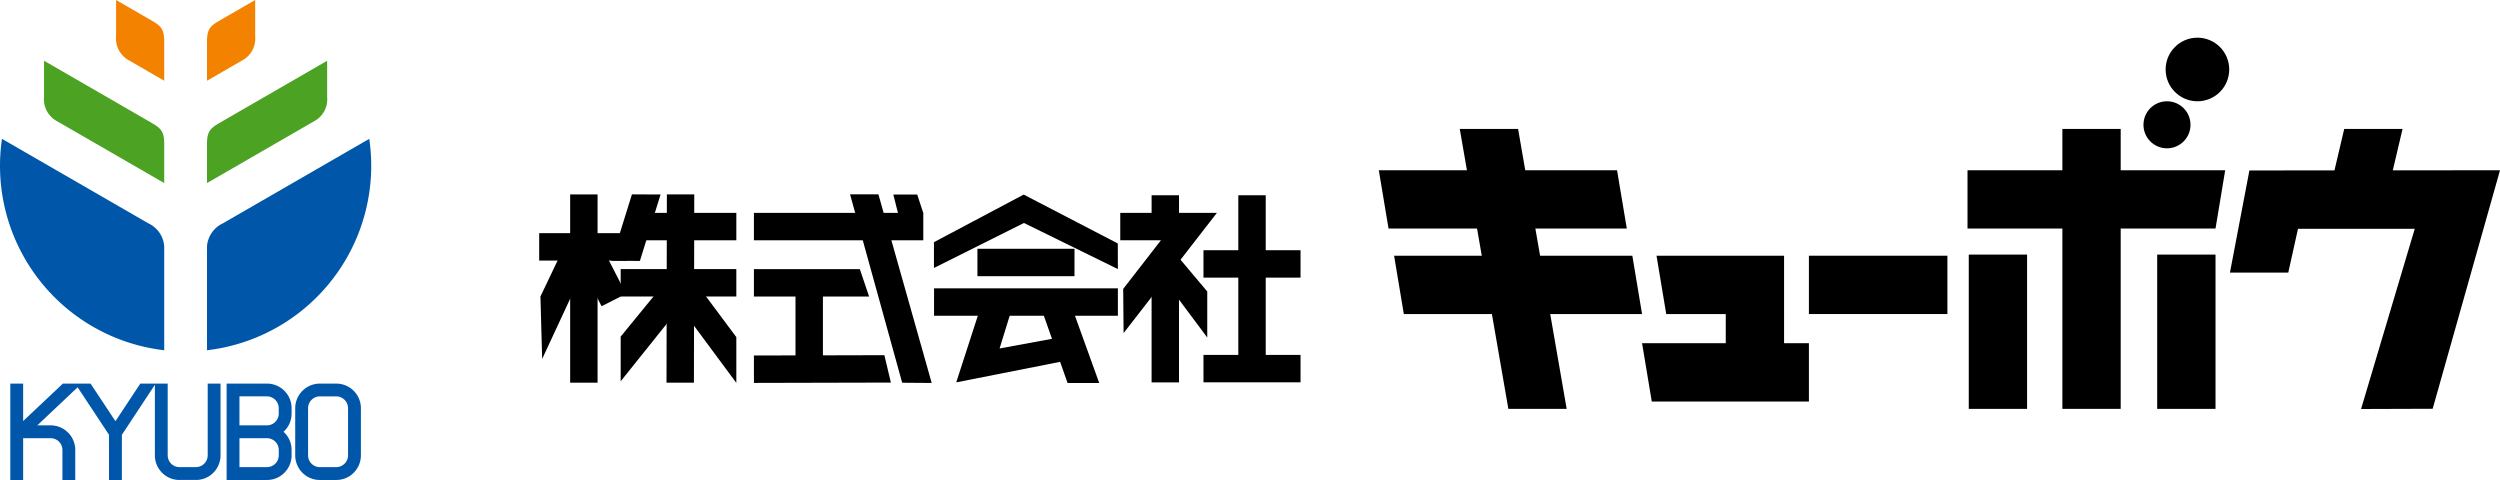 <svg xmlns="http://www.w3.org/2000/svg" width="250" height="47.997" viewBox="0 0 250 47.997">
  <g id="グループ_8" data-name="グループ 8" transform="translate(-176 -150)">
    <g id="グループ_2" data-name="グループ 2" transform="translate(177.027 188.36)">
      <g id="グループ_1" data-name="グループ 1" transform="translate(21.635)">
        <path id="パス_24" data-name="パス 24" d="M81.189,687.5a2.456,2.456,0,0,0-1.742-.72H77.806a2.465,2.465,0,0,0-2.465,2.462v4.712a2.462,2.462,0,0,0,.722,1.743,2.431,2.431,0,0,0,1.742.72h1.641a2.435,2.435,0,0,0,1.742-.72,2.461,2.461,0,0,0,.721-1.743v-4.712A2.449,2.449,0,0,0,81.189,687.5Zm-.565,6.454a1.181,1.181,0,0,1-1.177,1.178H77.806a1.174,1.174,0,0,1-1.179-1.178v-4.712a1.176,1.176,0,0,1,.343-.833,1.163,1.163,0,0,1,.835-.352h1.641a1.188,1.188,0,0,1,1.177,1.185Z" transform="translate(-68.481 -686.78)" fill="#0057aa"/>
        <path id="パス_25" data-name="パス 25" d="M74.02,686.78H69.986v9.637H74.02a2.437,2.437,0,0,0,1.742-.72,2.466,2.466,0,0,0,.721-1.743v-.536a2.444,2.444,0,0,0-.721-1.74c-.028-.032-.059-.051-.086-.079.027-.027.058-.051.086-.082a2.444,2.444,0,0,0,.721-1.744v-.532a2.46,2.46,0,0,0-2.463-2.462Zm.835,5.805a1.175,1.175,0,0,1,.345.833v.536a1.181,1.181,0,0,1-1.18,1.178H71.27v-2.891h2.75A1.186,1.186,0,0,1,74.855,692.586Zm-3.586-1.629v-2.9h2.75a1.19,1.19,0,0,1,1.18,1.185v.532a1.182,1.182,0,0,1-1.18,1.182Z" transform="translate(-69.986 -686.78)" fill="#0057aa"/>
      </g>
      <path id="パス_26" data-name="パス 26" d="M72.84,686.78v7.174a1.181,1.181,0,0,1-1.18,1.178H70.022a1.161,1.161,0,0,1-.835-.345,1.174,1.174,0,0,1-.347-.834V686.78H66.1l-2.485,3.76-2.488-3.76h-2.77l-3.972,3.744V686.78H53.1v9.637h1.285v-4.176h2.746a1.179,1.179,0,0,1,1.181,1.177v3h1.284v-3a2.462,2.462,0,0,0-2.465-2.462H55.8l4.033-3.808,3.138,4.749v4.521h1.287V691.9l3.3-5v7.053a2.457,2.457,0,0,0,.722,1.743,2.431,2.431,0,0,0,1.743.72H71.66a2.434,2.434,0,0,0,1.743-.72,2.467,2.467,0,0,0,.722-1.743V686.78Z" transform="translate(-53.097 -686.78)" fill="#0057aa"/>
    </g>
    <g id="グループ_3" data-name="グループ 3" transform="translate(176 150)">
      <path id="パス_27" data-name="パス 27" d="M69.79,667.5c-.979.569-1.335.857-1.335,2.141v3.922l10.772-6.217a2.467,2.467,0,0,0,1.243-2.365v-3.65Z" transform="translate(-47.754 -655.257)" fill="#4ca223"/>
      <path id="パス_28" data-name="パス 28" d="M69.79,658.6c-.979.565-1.335.854-1.335,2.138v3.925l3.574-2.062a2.47,2.47,0,0,0,1.244-2.365V656.59Z" transform="translate(-47.754 -656.59)" fill="#f38200"/>
      <path id="パス_29" data-name="パス 29" d="M70.037,675.881l14.643-8.453a18.575,18.575,0,0,1-16.225,21.141V678.155A2.761,2.761,0,0,1,70.037,675.881Z" transform="translate(-47.754 -653.544)" fill="#0057aa"/>
      <path id="パス_30" data-name="パス 30" d="M66.415,667.5c.98.569,1.335.857,1.335,2.141v3.922l-10.771-6.217a2.469,2.469,0,0,1-1.246-2.365v-3.65Z" transform="translate(-51.329 -655.257)" fill="#4ca223"/>
      <path id="パス_31" data-name="パス 31" d="M64.836,658.6c.98.565,1.335.854,1.335,2.138v3.925L62.6,662.6a2.47,2.47,0,0,1-1.244-2.365V656.59Z" transform="translate(-49.749 -656.59)" fill="#f38200"/>
      <path id="パス_32" data-name="パス 32" d="M67.136,675.881l-14.643-8.453a18.566,18.566,0,0,0,16.224,21.141V678.155A2.759,2.759,0,0,0,67.136,675.881Z" transform="translate(-52.295 -653.544)" fill="#0057aa"/>
    </g>
    <g id="グループ_7" data-name="グループ 7" transform="translate(229.92 153.768)">
      <g id="グループ_5" data-name="グループ 5" transform="translate(83.965 0)">
        <path id="パス_33" data-name="パス 33" d="M184.728,675.711H160.9l-.972-5.832h23.824Z" transform="translate(-159.932 -656.623)"/>
        <path id="パス_34" data-name="パス 34" d="M185.919,682.384H162.095l-.972-5.832h23.824Z" transform="translate(-159.598 -654.748)"/>
        <rect id="長方形_1" data-name="長方形 1" width="13.85" height="5.832" transform="translate(43.006 21.804)"/>
        <rect id="長方形_2" data-name="長方形 2" width="5.832" height="15.429" transform="translate(58.991 21.691)"/>
        <rect id="長方形_3" data-name="長方形 3" width="5.832" height="15.429" transform="translate(77.834 21.691)"/>
        <path id="パス_35" data-name="パス 35" d="M194.364,688.653h-5.832v-6.268h-5.952l-.972-5.832h12.755Z" transform="translate(-153.841 -654.748)"/>
        <path id="パス_36" data-name="パス 36" d="M197.164,689.213H181.451l-.972-5.832h16.685Z" transform="translate(-154.158 -652.829)"/>
        <path id="パス_37" data-name="パス 37" d="M176.94,694.648h-5.832l-4.86-27.994h5.832Z" transform="translate(-158.157 -657.53)"/>
        <path id="パス_38" data-name="パス 38" d="M230.684,675.711h-24.8V669.88h25.768Z" transform="translate(-147.018 -656.623)"/>
        <rect id="長方形_4" data-name="長方形 4" width="5.832" height="27.993" transform="translate(68.352 9.125)"/>
        <path id="パス_39" data-name="パス 39" d="M246.644,693.731l-7.161.024,5.37-18.023H233.177l-.972,4.38h-5.832l1.944-10.211,25.06-.02Z" transform="translate(-141.262 -656.623)"/>
        <path id="パス_40" data-name="パス 40" d="M239.607,674.918h-5.832l1.944-8.263h5.832Z" transform="translate(-139.182 -657.53)"/>
        <circle id="楕円形_1" data-name="楕円形 1" cx="3.18" cy="3.18" r="3.18" transform="translate(78.678)"/>
        <circle id="楕円形_2" data-name="楕円形 2" cx="2.352" cy="2.352" r="2.352" transform="translate(76.461 6.36)"/>
      </g>
      <g id="グループ_6" data-name="グループ 6" transform="translate(0 15.669)">
        <rect id="長方形_5" data-name="長方形 5" width="2.741" height="18.825" transform="translate(3.096 0.006)"/>
        <rect id="長方形_6" data-name="長方形 6" width="8.782" height="2.741" transform="translate(0 3.879)"/>
        <path id="パス_41" data-name="パス 41" d="M94.655,687.173l-.172-6.247,2.589-5.428,2.578.929Z" transform="translate(-94.359 -670.713)"/>
        <path id="パス_42" data-name="パス 42" d="M99.851,681.935l-2.72-5.317,2.444-1.242,2.72,5.317Z" transform="translate(-93.615 -670.748)"/>
        <path id="パス_43" data-name="パス 43" d="M102.876,678.419l-2.864-.014,2.067-6.643,2.864.014Z" transform="translate(-92.806 -671.763)"/>
        <rect id="長方形_7" data-name="長方形 7" width="10.02" height="2.741" transform="translate(9.693 1.851)"/>
        <rect id="長方形_8" data-name="長方形 8" width="11.565" height="2.741" transform="translate(8.148 7.472)"/>
        <path id="パス_44" data-name="パス 44" d="M107.066,690.594h-2.741l.036-18.831H107.1Z" transform="translate(-91.594 -671.763)"/>
        <path id="パス_45" data-name="パス 45" d="M100.747,688.953v-4.469l6.032-7.375,5.533,7.429v4.575l-5.618-7.586Z" transform="translate(-92.599 -670.261)"/>
        <rect id="長方形_9" data-name="長方形 9" width="16.937" height="2.741" transform="translate(21.472 1.851)"/>
        <path id="パス_46" data-name="パス 46" d="M123.866,690.6l-5.213-18.841h2.835l5.329,18.863Z" transform="translate(-87.568 -671.763)"/>
        <path id="パス_47" data-name="パス 47" d="M122.666,680.337H111.148V677.6h10.591Z" transform="translate(-89.676 -670.124)"/>
        <path id="パス_48" data-name="パス 48" d="M124.843,687.055l-13.694.034v-2.741l13.046-.032Z" transform="translate(-89.676 -668.235)"/>
        <rect id="長方形_10" data-name="長方形 10" width="2.741" height="9.132" transform="translate(25.63 8.843)"/>
        <path id="パス_49" data-name="パス 49" d="M122.747,674.616l-.716-2.838h2.388l.608,1.847Z" transform="translate(-86.618 -671.759)"/>
        <path id="パス_50" data-name="パス 50" d="M143.593,679.231,134.2,674.62l-9,4.5v-2.581l8.974-4.759,9.41,4.887Z" transform="translate(-85.725 -671.759)"/>
        <rect id="長方形_11" data-name="長方形 11" width="18.383" height="2.741" transform="translate(39.485 9.397)"/>
        <rect id="長方形_12" data-name="長方形 12" width="9.706" height="2.741" transform="translate(43.823 5.441)"/>
        <path id="パス_51" data-name="パス 51" d="M126.942,688.2l2.6-8.027,2.842,1.048-1.107,3.59,5.429-1,.973,2.269Z" transform="translate(-85.238 -669.401)"/>
        <path id="パス_52" data-name="パス 52" d="M136.164,688.221l-2.413-6.841,2.731-1.049,2.845,7.885Z" transform="translate(-83.325 -669.355)"/>
        <rect id="長方形_13" data-name="長方形 13" width="2.741" height="3.686" transform="translate(61.24 0.089)"/>
        <path id="パス_53" data-name="パス 53" d="M140.079,685.229l-.04-4.419,3.773-4.861h-4.067v-2.741h9.664Z" transform="translate(-81.64 -671.357)"/>
        <path id="パス_54" data-name="パス 54" d="M144.933,689.2h-2.741V678.582l2.621-1.97,2.945,3.5v4.6l-2.825-3.784Z" transform="translate(-80.953 -670.4)"/>
        <rect id="長方形_14" data-name="長方形 14" width="9.706" height="2.741" transform="translate(66.428 5.585)"/>
        <rect id="長方形_15" data-name="長方形 15" width="9.706" height="2.741" transform="translate(66.428 16.054)"/>
        <rect id="長方形_16" data-name="長方形 16" width="2.741" height="17.139" transform="translate(69.911 0.089)"/>
      </g>
    </g>
  </g>
</svg>
